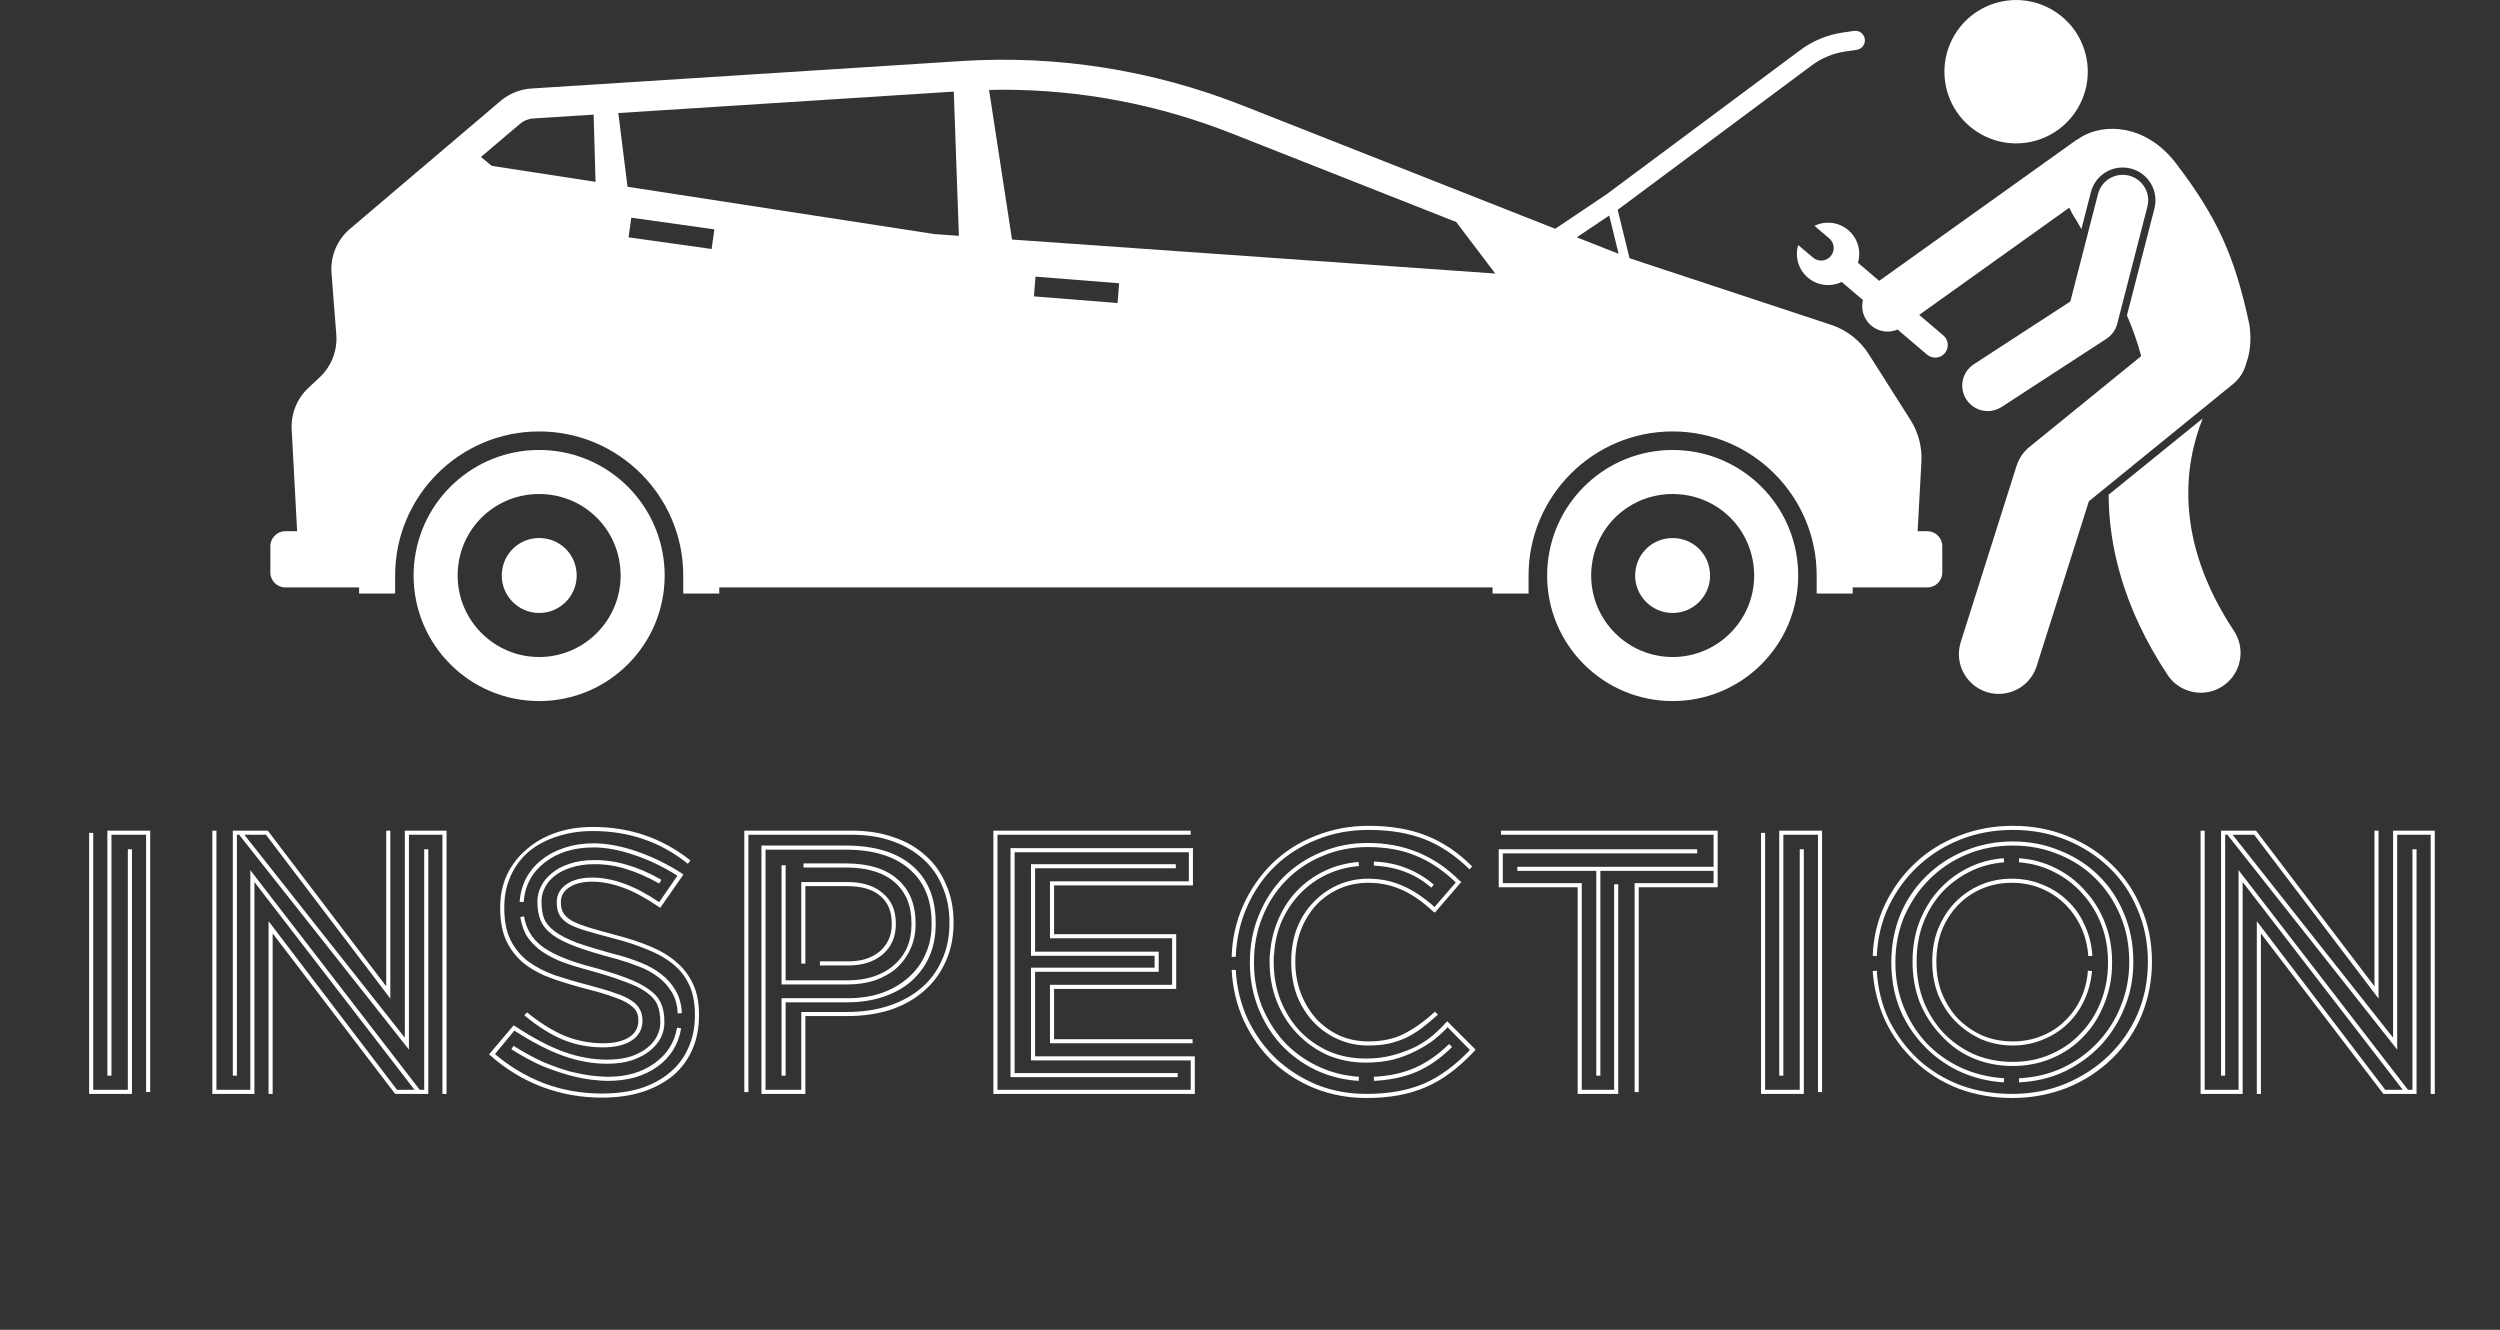<?xml version="1.0" encoding="utf-8"?>
<svg xmlns="http://www.w3.org/2000/svg" fill="none" height="50" viewBox="0 0 94 50" width="94">
<rect x="0" y="0" width="94" height="50" fill="#333333" stroke="none"/>
<path d="M4.961 41.131H3.351V31.317H3.505V40.977H4.807V31.933H4.961V41.131ZM5.647 41.061H5.493V31.387H4.191V40.445H4.037V31.233H5.647V41.061ZM15.95 31.933H16.104V41.131H14.858L10.252 35.097V41.131H10.098V34.635L14.928 40.977H15.586L9.566 33.165V41.131H7.984V31.233H8.138V40.977H9.412V32.717L15.782 40.977H15.95V31.933ZM16.79 31.233V41.131H16.636V31.387H15.376V39.465L8.992 31.387H8.908V40.445H8.754V31.233H10.07L14.522 37.085V31.233H14.676V37.547L10 31.387H9.188L15.222 39.017V31.233H16.79ZM22.671 39.381C22.157 39.381 21.663 39.288 21.187 39.101C20.711 38.905 20.221 38.597 19.717 38.177L19.815 38.065C20.3 38.457 20.771 38.751 21.229 38.947C21.695 39.133 22.176 39.227 22.671 39.227C23.091 39.227 23.418 39.152 23.651 39.003C23.884 38.853 24.001 38.648 24.001 38.387V38.359C24.001 38.237 23.977 38.13 23.931 38.037C23.884 37.944 23.791 37.85 23.651 37.757C23.52 37.663 23.329 37.575 23.077 37.491C22.834 37.398 22.508 37.3 22.097 37.197C21.63 37.075 21.196 36.945 20.795 36.805C20.393 36.665 20.044 36.483 19.745 36.259C19.456 36.035 19.227 35.755 19.059 35.419C18.891 35.083 18.807 34.658 18.807 34.145V34.117C18.807 33.669 18.891 33.263 19.059 32.899C19.236 32.526 19.479 32.208 19.787 31.947C20.095 31.676 20.459 31.466 20.879 31.317C21.308 31.168 21.779 31.093 22.293 31.093C23.683 31.093 24.906 31.513 25.961 32.353L25.863 32.479C24.846 31.657 23.655 31.247 22.293 31.247C21.798 31.247 21.346 31.317 20.935 31.457C20.524 31.587 20.169 31.779 19.871 32.031C19.581 32.283 19.358 32.586 19.199 32.941C19.04 33.295 18.961 33.688 18.961 34.117V34.145C18.961 34.63 19.04 35.032 19.199 35.349C19.358 35.666 19.577 35.932 19.857 36.147C20.137 36.352 20.468 36.525 20.851 36.665C21.243 36.795 21.672 36.922 22.139 37.043C22.531 37.145 22.858 37.243 23.119 37.337C23.38 37.421 23.585 37.514 23.735 37.617C23.893 37.719 24.001 37.831 24.057 37.953C24.122 38.065 24.155 38.2 24.155 38.359V38.387C24.155 38.695 24.024 38.938 23.763 39.115C23.502 39.292 23.137 39.381 22.671 39.381ZM22.629 41.271C21.845 41.271 21.093 41.136 20.375 40.865C19.666 40.594 19.021 40.202 18.443 39.689L18.387 39.647L19.311 38.555L19.367 38.583C20.048 39.031 20.66 39.353 21.201 39.549C21.752 39.745 22.293 39.843 22.825 39.843C23.151 39.843 23.441 39.806 23.693 39.731C23.945 39.647 24.155 39.539 24.323 39.409C24.491 39.278 24.617 39.129 24.701 38.961C24.785 38.793 24.827 38.625 24.827 38.457V38.415C24.827 38.181 24.794 37.981 24.729 37.813C24.663 37.636 24.528 37.472 24.323 37.323C24.127 37.173 23.842 37.033 23.469 36.903C23.105 36.763 22.615 36.609 21.999 36.441L21.943 36.427C21.663 36.352 21.387 36.264 21.117 36.161C20.855 36.058 20.613 35.932 20.389 35.783C20.174 35.633 19.992 35.456 19.843 35.251C19.703 35.036 19.61 34.779 19.563 34.481L19.703 34.453C19.777 34.901 19.988 35.265 20.333 35.545C20.688 35.825 21.238 36.072 21.985 36.287L22.041 36.301C22.638 36.459 23.123 36.609 23.497 36.749C23.88 36.889 24.178 37.038 24.393 37.197C24.617 37.355 24.771 37.533 24.855 37.729C24.939 37.916 24.981 38.144 24.981 38.415V38.457C24.981 38.653 24.934 38.844 24.841 39.031C24.747 39.208 24.608 39.371 24.421 39.521C24.244 39.661 24.02 39.778 23.749 39.871C23.488 39.955 23.18 39.997 22.825 39.997C22.284 39.997 21.738 39.899 21.187 39.703C20.636 39.507 20.02 39.19 19.339 38.751L18.611 39.633C19.171 40.109 19.791 40.477 20.473 40.739C21.154 40.991 21.873 41.117 22.629 41.117C23.17 41.117 23.655 41.051 24.085 40.921C24.514 40.781 24.878 40.585 25.177 40.333C25.485 40.081 25.718 39.773 25.877 39.409C26.045 39.045 26.129 38.634 26.129 38.177V38.149C26.129 37.719 26.059 37.351 25.919 37.043C25.779 36.735 25.578 36.474 25.317 36.259C25.055 36.044 24.738 35.862 24.365 35.713C23.991 35.554 23.572 35.414 23.105 35.293C22.675 35.181 22.321 35.083 22.041 34.999C21.761 34.915 21.537 34.826 21.369 34.733C21.21 34.63 21.098 34.518 21.033 34.397C20.968 34.276 20.935 34.126 20.935 33.949V33.921C20.935 33.641 21.056 33.417 21.299 33.249C21.541 33.081 21.863 32.997 22.265 32.997C23.04 32.997 23.88 33.305 24.785 33.921L25.471 32.927C24.939 32.591 24.393 32.33 23.833 32.143C23.282 31.956 22.778 31.863 22.321 31.863C21.574 31.863 20.958 32.054 20.473 32.437C19.997 32.81 19.735 33.305 19.689 33.921L19.535 33.907C19.563 33.58 19.647 33.282 19.787 33.011C19.936 32.74 20.132 32.511 20.375 32.325C20.617 32.129 20.902 31.98 21.229 31.877C21.565 31.765 21.929 31.709 22.321 31.709C22.806 31.709 23.338 31.807 23.917 32.003C24.495 32.199 25.065 32.474 25.625 32.829L25.695 32.885L24.827 34.131L24.757 34.089C23.852 33.464 23.021 33.151 22.265 33.151C21.91 33.151 21.625 33.221 21.411 33.361C21.196 33.492 21.089 33.678 21.089 33.921V33.949C21.089 34.089 21.117 34.21 21.173 34.313C21.229 34.416 21.331 34.514 21.481 34.607C21.63 34.691 21.835 34.775 22.097 34.859C22.367 34.943 22.713 35.041 23.133 35.153C23.609 35.274 24.038 35.414 24.421 35.573C24.813 35.731 25.144 35.928 25.415 36.161C25.695 36.394 25.91 36.674 26.059 37.001C26.208 37.318 26.283 37.701 26.283 38.149V38.177C26.283 38.653 26.199 39.082 26.031 39.465C25.863 39.847 25.62 40.174 25.303 40.445C24.985 40.706 24.598 40.911 24.141 41.061C23.693 41.201 23.189 41.271 22.629 41.271ZM25.485 38.107C25.466 37.789 25.392 37.523 25.261 37.309C25.13 37.085 24.957 36.894 24.743 36.735C24.538 36.576 24.299 36.446 24.029 36.343C23.767 36.24 23.492 36.147 23.203 36.063L23.147 36.049C22.549 35.89 22.059 35.741 21.677 35.601C21.294 35.461 20.995 35.312 20.781 35.153C20.566 34.994 20.417 34.817 20.333 34.621C20.249 34.425 20.207 34.191 20.207 33.921V33.879C20.207 33.692 20.253 33.505 20.347 33.319C20.44 33.132 20.576 32.969 20.753 32.829C20.93 32.679 21.149 32.563 21.411 32.479C21.681 32.386 21.994 32.339 22.349 32.339C22.778 32.339 23.189 32.4 23.581 32.521C23.982 32.633 24.412 32.819 24.869 33.081L24.785 33.221C24.337 32.969 23.922 32.787 23.539 32.675C23.166 32.553 22.769 32.493 22.349 32.493C22.022 32.493 21.733 32.535 21.481 32.619C21.238 32.694 21.033 32.796 20.865 32.927C20.697 33.057 20.571 33.207 20.487 33.375C20.403 33.543 20.361 33.711 20.361 33.879V33.921C20.361 34.154 20.393 34.359 20.459 34.537C20.524 34.705 20.655 34.864 20.851 35.013C21.047 35.162 21.327 35.307 21.691 35.447C22.064 35.578 22.559 35.727 23.175 35.895L23.245 35.909C23.544 35.993 23.833 36.091 24.113 36.203C24.393 36.315 24.64 36.455 24.855 36.623C25.079 36.791 25.261 36.996 25.401 37.239C25.541 37.472 25.62 37.757 25.639 38.093L25.485 38.107ZM22.853 40.641C22.694 40.641 22.494 40.627 22.251 40.599C22.008 40.571 21.728 40.515 21.411 40.431C21.103 40.347 20.762 40.23 20.389 40.081C20.025 39.922 19.637 39.712 19.227 39.451L19.311 39.325C19.712 39.577 20.09 39.782 20.445 39.941C20.809 40.09 21.14 40.207 21.439 40.291C21.747 40.365 22.017 40.417 22.251 40.445C22.494 40.473 22.694 40.487 22.853 40.487C23.553 40.487 24.136 40.319 24.603 39.983C25.079 39.647 25.363 39.199 25.457 38.639L25.611 38.667C25.508 39.273 25.209 39.754 24.715 40.109C24.22 40.464 23.599 40.641 22.853 40.641ZM30.282 41.131H28.63V31.793H31.794C32.877 31.793 33.712 32.045 34.3 32.549C34.888 33.053 35.182 33.772 35.182 34.705V34.761C35.182 35.2 35.103 35.601 34.944 35.965C34.785 36.319 34.561 36.627 34.272 36.889C33.983 37.141 33.633 37.337 33.222 37.477C32.811 37.617 32.358 37.687 31.864 37.687H29.54V40.445H29.386V37.533H31.864C32.34 37.533 32.769 37.468 33.152 37.337C33.544 37.197 33.875 37.005 34.146 36.763C34.426 36.52 34.641 36.231 34.79 35.895C34.949 35.55 35.028 35.172 35.028 34.761V34.705C35.028 33.828 34.748 33.151 34.188 32.675C33.628 32.19 32.83 31.947 31.794 31.947H28.784V40.977H30.128V38.051H31.836C32.424 38.051 32.956 37.971 33.432 37.813C33.908 37.654 34.314 37.43 34.65 37.141C34.986 36.852 35.242 36.502 35.42 36.091C35.607 35.68 35.7 35.218 35.7 34.705V34.677C35.7 34.182 35.611 33.734 35.434 33.333C35.266 32.922 35.023 32.577 34.706 32.297C34.389 32.008 34.001 31.784 33.544 31.625C33.096 31.466 32.596 31.387 32.046 31.387H28.14V41.061H27.986V31.233H32.046C32.624 31.233 33.147 31.317 33.614 31.485C34.081 31.643 34.477 31.872 34.804 32.171C35.14 32.469 35.397 32.834 35.574 33.263C35.761 33.683 35.854 34.154 35.854 34.677V34.705C35.854 35.237 35.756 35.718 35.56 36.147C35.373 36.576 35.102 36.945 34.748 37.253C34.403 37.561 33.983 37.799 33.488 37.967C32.993 38.126 32.443 38.205 31.836 38.205H30.282V41.131ZM31.864 37.015H29.386V32.535H29.54V36.861H31.864C32.592 36.861 33.175 36.669 33.614 36.287C34.053 35.904 34.272 35.395 34.272 34.761V34.719C34.272 34.047 34.057 33.529 33.628 33.165C33.208 32.801 32.601 32.619 31.808 32.619H30.212V32.465H31.808C32.648 32.465 33.292 32.661 33.74 33.053C34.197 33.445 34.426 34 34.426 34.719V34.761C34.426 35.097 34.361 35.405 34.23 35.685C34.108 35.956 33.936 36.194 33.712 36.399C33.488 36.595 33.217 36.749 32.9 36.861C32.592 36.964 32.246 37.015 31.864 37.015ZM31.906 36.301H30.828V36.147H31.906C32.391 36.147 32.783 36.021 33.082 35.769C33.38 35.508 33.53 35.167 33.53 34.747V34.719C33.53 34.271 33.385 33.925 33.096 33.683C32.806 33.44 32.396 33.319 31.864 33.319H30.282V36.231H30.128V33.165H31.864C32.433 33.165 32.877 33.305 33.194 33.585C33.52 33.855 33.684 34.233 33.684 34.719V34.747C33.684 35.223 33.52 35.601 33.194 35.881C32.867 36.161 32.438 36.301 31.906 36.301ZM44.281 40.501H37.995V31.891H44.855V33.291H39.633V35.125H44.225V37.183H39.633V39.073H44.841V39.227H39.479V37.029H44.071V35.279H39.479V33.137H44.701V32.045H38.149V40.347H44.281V40.501ZM44.925 41.131H37.351V31.233H44.771V31.387H37.505V40.977H44.771V39.871H38.765V36.385H43.413V35.937H38.765V32.493H44.211V32.647H38.919V35.783H43.567V36.539H38.919V39.717H44.925V41.131ZM51.462 31.205C50.762 31.205 50.114 31.326 49.516 31.569C48.919 31.802 48.396 32.133 47.948 32.563C47.51 32.983 47.16 33.487 46.898 34.075C46.637 34.654 46.492 35.288 46.464 35.979H46.31C46.329 35.307 46.469 34.672 46.73 34.075C46.992 33.477 47.351 32.95 47.808 32.493C48.284 32.026 48.835 31.672 49.46 31.429C50.086 31.177 50.753 31.051 51.462 31.051C52.284 31.051 53.002 31.172 53.618 31.415C54.244 31.657 54.822 32.045 55.354 32.577L55.256 32.689C54.724 32.166 54.16 31.788 53.562 31.555C52.965 31.322 52.265 31.205 51.462 31.205ZM51.658 32.395C52.116 32.413 52.526 32.498 52.89 32.647C53.254 32.787 53.595 32.992 53.912 33.263L53.814 33.375C53.226 32.861 52.508 32.586 51.658 32.549V32.395ZM55.48 39.465L55.438 39.521C55.14 39.838 54.841 40.109 54.542 40.333C54.244 40.557 53.931 40.739 53.604 40.879C53.278 41.019 52.932 41.121 52.568 41.187C52.204 41.252 51.808 41.285 51.378 41.285C50.688 41.285 50.039 41.163 49.432 40.921C48.835 40.678 48.308 40.342 47.85 39.913C47.402 39.474 47.043 38.965 46.772 38.387C46.502 37.799 46.348 37.16 46.31 36.469H46.464C46.502 37.132 46.651 37.748 46.912 38.317C47.183 38.886 47.538 39.381 47.976 39.801C48.415 40.212 48.924 40.538 49.502 40.781C50.081 41.014 50.706 41.131 51.378 41.131C52.2 41.131 52.914 41.005 53.52 40.753C54.127 40.492 54.71 40.067 55.27 39.479L54.43 38.625C54.281 38.783 54.108 38.942 53.912 39.101C53.716 39.25 53.488 39.39 53.226 39.521C52.974 39.651 52.69 39.759 52.372 39.843C52.064 39.917 51.724 39.955 51.35 39.955C50.846 39.955 50.37 39.861 49.922 39.675C49.484 39.479 49.096 39.203 48.76 38.849C48.434 38.504 48.182 38.102 48.004 37.645C47.827 37.188 47.738 36.702 47.738 36.189V36.175C47.738 36.128 47.738 36.077 47.738 36.021C47.738 35.965 47.743 35.909 47.752 35.853C47.79 35.386 47.897 34.952 48.074 34.551C48.252 34.14 48.485 33.785 48.774 33.487C49.073 33.179 49.418 32.931 49.81 32.745C50.202 32.558 50.627 32.446 51.084 32.409L51.098 32.563C50.66 32.6 50.254 32.708 49.88 32.885C49.507 33.062 49.176 33.3 48.886 33.599C48.606 33.888 48.378 34.229 48.2 34.621C48.032 35.004 47.934 35.419 47.906 35.867C47.897 35.923 47.892 35.979 47.892 36.035C47.892 36.081 47.892 36.128 47.892 36.175V36.189C47.892 36.702 47.981 37.183 48.158 37.631C48.336 38.069 48.578 38.452 48.886 38.779C49.194 39.096 49.558 39.348 49.978 39.535C50.398 39.712 50.856 39.801 51.35 39.801C51.724 39.801 52.064 39.759 52.372 39.675C52.68 39.591 52.96 39.488 53.212 39.367C53.464 39.236 53.684 39.092 53.87 38.933C54.057 38.774 54.22 38.615 54.36 38.457L54.416 38.401L55.48 39.465ZM54.598 39.367C54.178 39.787 53.73 40.099 53.254 40.305C52.788 40.501 52.256 40.613 51.658 40.641V40.487C52.237 40.459 52.75 40.347 53.198 40.151C53.646 39.955 54.076 39.656 54.486 39.255L54.598 39.367ZM51.448 33.193C51.056 33.193 50.692 33.267 50.356 33.417C50.02 33.566 49.731 33.772 49.488 34.033C49.246 34.294 49.054 34.607 48.914 34.971C48.774 35.335 48.704 35.727 48.704 36.147V36.175C48.704 36.595 48.774 36.987 48.914 37.351C49.054 37.715 49.246 38.032 49.488 38.303C49.731 38.564 50.02 38.774 50.356 38.933C50.692 39.082 51.056 39.157 51.448 39.157C51.98 39.157 52.433 39.059 52.806 38.863C53.189 38.667 53.572 38.392 53.954 38.037L54.066 38.149C53.861 38.336 53.66 38.504 53.464 38.653C53.278 38.793 53.082 38.914 52.876 39.017C52.671 39.11 52.452 39.185 52.218 39.241C51.985 39.288 51.728 39.311 51.448 39.311C51.038 39.311 50.655 39.231 50.3 39.073C49.946 38.914 49.638 38.695 49.376 38.415C49.115 38.135 48.91 37.803 48.76 37.421C48.62 37.038 48.55 36.623 48.55 36.175V36.147C48.55 35.699 48.62 35.288 48.76 34.915C48.91 34.532 49.115 34.206 49.376 33.935C49.638 33.655 49.946 33.435 50.3 33.277C50.655 33.118 51.038 33.039 51.448 33.039C51.896 33.039 52.316 33.123 52.708 33.291C53.11 33.459 53.52 33.73 53.94 34.103L54.738 33.179C54.262 32.721 53.758 32.386 53.226 32.171C52.704 31.956 52.106 31.849 51.434 31.849C50.818 31.849 50.249 31.961 49.726 32.185C49.204 32.4 48.751 32.703 48.368 33.095C47.986 33.477 47.687 33.935 47.472 34.467C47.258 34.989 47.15 35.559 47.15 36.175V36.203C47.15 36.782 47.248 37.323 47.444 37.827C47.65 38.331 47.925 38.774 48.27 39.157C48.625 39.539 49.045 39.847 49.53 40.081C50.016 40.314 50.538 40.45 51.098 40.487L51.084 40.641C50.496 40.603 49.95 40.464 49.446 40.221C48.952 39.978 48.522 39.661 48.158 39.269C47.794 38.867 47.51 38.406 47.304 37.883C47.099 37.36 46.996 36.8 46.996 36.203V36.175C46.996 35.54 47.108 34.952 47.332 34.411C47.556 33.86 47.864 33.384 48.256 32.983C48.658 32.581 49.129 32.269 49.67 32.045C50.212 31.811 50.8 31.695 51.434 31.695C52.797 31.695 53.95 32.171 54.892 33.123L54.948 33.165L54.892 33.221L53.954 34.313L53.884 34.271C53.474 33.888 53.072 33.613 52.68 33.445C52.298 33.277 51.887 33.193 51.448 33.193ZM60.846 41.131H59.32V33.361H56.352V31.933H63.814V32.087H56.506V33.207H59.474V40.977H60.846V41.131ZM61.616 41.061H61.462V33.207H64.43V31.387H56.436V31.233H64.584V33.361H61.616V41.061ZM60.846 41.047H60.692V33.249H60.846V41.047ZM60.174 40.445H60.02V32.745H57.052V32.591H64.514V32.745H60.174V40.445ZM67.824 41.131H66.214V31.317H66.368V40.977H67.67V31.933H67.824V41.131ZM68.51 41.061H68.356V31.387H67.054V40.445H66.9V31.233H68.51V41.061ZM75.65 41.285C74.95 41.285 74.282 41.168 73.647 40.935C73.022 40.692 72.472 40.347 71.996 39.899C71.519 39.451 71.146 38.938 70.876 38.359C70.614 37.78 70.46 37.164 70.413 36.511L70.567 36.497C70.605 37.169 70.759 37.789 71.029 38.359C71.309 38.919 71.674 39.409 72.121 39.829C72.57 40.239 73.092 40.562 73.689 40.795C74.296 41.019 74.95 41.131 75.65 41.131C76.368 41.131 77.035 41.005 77.651 40.753C78.277 40.492 78.818 40.142 79.275 39.703C79.742 39.255 80.106 38.732 80.368 38.135C80.629 37.528 80.76 36.875 80.76 36.175V36.147C80.76 35.447 80.629 34.794 80.368 34.187C80.115 33.58 79.761 33.057 79.303 32.619C78.846 32.18 78.309 31.835 77.694 31.583C77.078 31.331 76.406 31.205 75.677 31.205C74.978 31.205 74.32 31.326 73.704 31.569C73.097 31.811 72.565 32.148 72.108 32.577C71.659 32.997 71.296 33.496 71.016 34.075C70.745 34.654 70.596 35.279 70.567 35.951L70.413 35.937C70.442 35.237 70.596 34.593 70.876 34.005C71.165 33.407 71.543 32.889 72.01 32.451C72.476 32.012 73.022 31.672 73.647 31.429C74.282 31.177 74.959 31.051 75.677 31.051C76.424 31.051 77.115 31.181 77.749 31.443C78.394 31.704 78.949 32.063 79.415 32.521C79.882 32.969 80.246 33.505 80.507 34.131C80.778 34.747 80.913 35.419 80.913 36.147V36.175C80.913 36.865 80.787 37.523 80.535 38.149C80.284 38.765 79.915 39.311 79.43 39.787C78.935 40.272 78.361 40.645 77.707 40.907C77.064 41.159 76.377 41.285 75.65 41.285ZM75.677 39.311C75.257 39.311 74.861 39.231 74.487 39.073C74.124 38.905 73.802 38.681 73.522 38.401C73.251 38.121 73.036 37.789 72.877 37.407C72.728 37.024 72.653 36.614 72.653 36.175V36.147C72.653 35.699 72.728 35.288 72.877 34.915C73.036 34.532 73.246 34.206 73.507 33.935C73.778 33.655 74.096 33.435 74.46 33.277C74.823 33.118 75.22 33.039 75.65 33.039C76.06 33.039 76.443 33.114 76.797 33.263C77.152 33.403 77.465 33.603 77.736 33.865C78.006 34.117 78.221 34.42 78.379 34.775C78.547 35.13 78.645 35.517 78.674 35.937L78.519 35.951C78.492 35.55 78.398 35.181 78.24 34.845C78.081 34.509 77.876 34.219 77.624 33.977C77.371 33.734 77.078 33.543 76.742 33.403C76.406 33.263 76.041 33.193 75.65 33.193C75.239 33.193 74.861 33.267 74.516 33.417C74.17 33.566 73.871 33.772 73.62 34.033C73.368 34.294 73.167 34.607 73.017 34.971C72.877 35.335 72.808 35.727 72.808 36.147V36.175C72.808 36.595 72.877 36.987 73.017 37.351C73.167 37.715 73.368 38.032 73.62 38.303C73.881 38.564 74.184 38.774 74.529 38.933C74.884 39.082 75.267 39.157 75.677 39.157C76.06 39.157 76.415 39.092 76.742 38.961C77.078 38.83 77.367 38.648 77.609 38.415C77.862 38.181 78.067 37.901 78.225 37.575C78.384 37.248 78.478 36.889 78.505 36.497L78.659 36.511C78.622 36.922 78.519 37.3 78.352 37.645C78.193 37.981 77.978 38.275 77.707 38.527C77.446 38.77 77.138 38.961 76.784 39.101C76.438 39.241 76.07 39.311 75.677 39.311ZM75.677 40.081C75.145 40.081 74.646 39.983 74.18 39.787C73.722 39.591 73.321 39.301 72.975 38.919C72.63 38.555 72.364 38.139 72.177 37.673C72 37.206 71.912 36.707 71.912 36.175V36.133C71.912 35.61 71.996 35.125 72.163 34.677C72.341 34.219 72.579 33.823 72.877 33.487C73.186 33.142 73.549 32.861 73.969 32.647C74.389 32.432 74.847 32.306 75.341 32.269L75.356 32.423C74.879 32.46 74.441 32.581 74.04 32.787C73.638 32.992 73.288 33.258 72.99 33.585C72.7 33.911 72.472 34.294 72.303 34.733C72.145 35.162 72.066 35.629 72.066 36.133V36.175C72.066 36.707 72.154 37.202 72.332 37.659C72.518 38.116 72.77 38.513 73.088 38.849C73.414 39.185 73.797 39.451 74.236 39.647C74.683 39.834 75.164 39.927 75.677 39.927C76.191 39.927 76.662 39.834 77.091 39.647C77.53 39.46 77.908 39.199 78.225 38.863C78.552 38.527 78.804 38.135 78.981 37.687C79.168 37.23 79.261 36.735 79.261 36.203V36.175C79.261 35.671 79.177 35.2 79.01 34.761C78.841 34.322 78.603 33.935 78.296 33.599C77.997 33.263 77.642 32.992 77.231 32.787C76.83 32.581 76.391 32.46 75.915 32.423V32.269C76.419 32.306 76.882 32.432 77.302 32.647C77.731 32.861 78.1 33.146 78.407 33.501C78.725 33.846 78.972 34.248 79.15 34.705C79.327 35.162 79.415 35.652 79.415 36.175V36.203C79.415 36.754 79.317 37.267 79.121 37.743C78.935 38.219 78.674 38.63 78.338 38.975C78.011 39.32 77.619 39.591 77.162 39.787C76.704 39.983 76.21 40.081 75.677 40.081ZM75.915 40.697V40.543C76.504 40.515 77.049 40.384 77.553 40.151C78.067 39.908 78.505 39.591 78.87 39.199C79.243 38.807 79.532 38.354 79.737 37.841C79.952 37.318 80.059 36.763 80.059 36.175V36.147C80.059 35.531 79.948 34.957 79.724 34.425C79.499 33.893 79.192 33.431 78.799 33.039C78.407 32.647 77.945 32.343 77.413 32.129C76.882 31.905 76.303 31.793 75.677 31.793C75.061 31.793 74.483 31.905 73.942 32.129C73.409 32.353 72.943 32.666 72.541 33.067C72.15 33.459 71.837 33.921 71.603 34.453C71.379 34.985 71.267 35.559 71.267 36.175V36.203C71.267 36.791 71.37 37.342 71.576 37.855C71.781 38.368 72.066 38.821 72.43 39.213C72.793 39.596 73.223 39.904 73.718 40.137C74.222 40.37 74.767 40.505 75.356 40.543L75.341 40.697C74.744 40.66 74.184 40.52 73.662 40.277C73.148 40.034 72.695 39.703 72.303 39.283C71.912 38.863 71.613 38.392 71.407 37.869C71.212 37.346 71.114 36.791 71.114 36.203V36.175C71.114 35.559 71.221 34.975 71.436 34.425C71.659 33.874 71.981 33.389 72.401 32.969C72.831 32.539 73.326 32.213 73.885 31.989C74.445 31.756 75.043 31.639 75.677 31.639C76.322 31.639 76.919 31.756 77.469 31.989C78.029 32.213 78.51 32.526 78.912 32.927C79.322 33.328 79.639 33.804 79.864 34.355C80.097 34.906 80.213 35.503 80.213 36.147V36.175C80.213 36.791 80.102 37.365 79.877 37.897C79.663 38.429 79.364 38.9 78.981 39.311C78.599 39.712 78.146 40.039 77.624 40.291C77.101 40.533 76.531 40.669 75.915 40.697ZM90.708 31.933H90.862V41.131H89.616L85.01 35.097V41.131H84.856V34.635L89.686 40.977H90.344L84.324 33.165V41.131H82.742V31.233H82.896V40.977H84.17V32.717L90.54 40.977H90.708V31.933ZM91.548 31.233V41.131H91.394V31.387H90.134V39.465L83.75 31.387H83.666V40.445H83.512V31.233H84.828L89.28 37.085V31.233H89.434V37.547L84.758 31.387H83.946L89.98 39.017V31.233H91.548Z" fill="white"/>
<g clip-path="url(#clip0_15_602)">
<path d="M10.727 22.087H13.502V22.316H14.428H14.857V21.639C14.857 18.652 17.286 16.222 20.273 16.222C23.26 16.222 25.69 18.652 25.69 21.639V22.316H26.118H27.044V22.087H56.12V22.316H57.045H57.474V21.639C57.474 18.652 59.904 16.222 62.89 16.222C65.877 16.222 68.307 18.652 68.307 21.639V22.316H68.735H69.661V22.087H72.469C72.778 22.087 73.03 21.835 73.03 21.527V20.535C73.03 20.226 72.778 19.974 72.469 19.974H72.103L72.245 17.358C72.274 16.806 72.131 16.258 71.835 15.791L70.264 13.315C69.935 12.796 69.437 12.408 68.854 12.215L61.35 9.736L61.269 9.704L60.825 7.889L68.123 2.458C68.491 2.184 68.925 2.004 69.379 1.937L69.814 1.872C70.011 1.843 70.146 1.661 70.117 1.465C70.088 1.268 69.905 1.133 69.71 1.162L69.273 1.226C68.703 1.311 68.157 1.537 67.695 1.881L60.406 7.306L58.476 8.602L46.729 3.969C43.348 2.635 39.751 2.065 36.16 2.295L19.981 3.328C19.554 3.355 19.147 3.519 18.821 3.796L13.159 8.605C12.673 9.018 12.415 9.638 12.465 10.274L12.645 12.579C12.692 13.18 12.464 13.769 12.025 14.182L11.59 14.59C11.164 14.991 10.936 15.559 10.967 16.144L11.172 19.974H10.727C10.418 19.974 10.166 20.227 10.166 20.535V21.527C10.166 21.835 10.418 22.087 10.727 22.087ZM38.876 11.144L38.935 10.402L42.08 10.651L42.021 11.394L38.876 11.144ZM23.633 8.923L23.737 8.185L26.861 8.624L26.757 9.362L23.633 8.923ZM36.054 8.867L35.14 8.802L23.595 7.023L23.249 4.25L35.862 3.444L36.054 8.867ZM60.508 8.103L60.859 9.543L59.288 8.923L60.508 8.103ZM37.71 3.374C40.653 3.374 43.548 3.927 46.315 5.018L54.753 8.347L56.222 10.285L38.052 9.007L37.189 3.382C37.363 3.378 37.537 3.374 37.71 3.374ZM19.552 4.656C19.692 4.537 19.869 4.465 20.052 4.454L22.32 4.309L22.393 6.838L18.491 6.237L18.083 5.903L19.552 4.656Z" fill="white"/>
<path d="M24.992 21.639C24.992 21.492 24.984 21.346 24.971 21.202C24.75 18.8 22.731 16.919 20.272 16.919C17.812 16.919 15.793 18.8 15.572 21.202C15.559 21.346 15.551 21.492 15.551 21.639C15.551 24.246 17.664 26.36 20.272 26.36C22.878 26.36 24.992 24.246 24.992 21.639ZM20.272 24.704C18.582 24.704 17.207 23.329 17.207 21.639C17.207 21.55 17.211 21.457 17.221 21.354C17.366 19.769 18.678 18.575 20.272 18.575C21.865 18.575 23.177 19.77 23.322 21.354C23.331 21.454 23.336 21.548 23.336 21.639C23.336 23.329 21.961 24.704 20.272 24.704Z" fill="white"/>
<path d="M21.684 21.639C21.684 21.599 21.681 21.554 21.677 21.505C21.61 20.779 21.008 20.23 20.275 20.23C19.543 20.23 18.94 20.779 18.873 21.508C18.869 21.558 18.866 21.601 18.866 21.639C18.866 22.416 19.498 23.048 20.275 23.048C21.052 23.048 21.684 22.416 21.684 21.639ZM67.612 21.639C67.612 21.492 67.605 21.346 67.592 21.202C67.371 18.8 65.352 16.919 62.892 16.919C60.433 16.919 58.413 18.8 58.193 21.202C58.179 21.346 58.172 21.492 58.172 21.639C58.172 24.246 60.285 26.36 62.892 26.36C65.499 26.36 67.612 24.246 67.612 21.639ZM62.892 24.704C61.202 24.704 59.828 23.329 59.828 21.639C59.828 21.55 59.832 21.457 59.842 21.354C59.987 19.769 61.299 18.575 62.892 18.575C64.486 18.575 65.797 19.77 65.943 21.354C65.952 21.454 65.957 21.548 65.957 21.639C65.957 23.329 64.582 24.704 62.892 24.704Z" fill="white"/>
<path d="M64.299 21.64C64.299 21.599 64.297 21.554 64.292 21.506C64.225 20.779 63.623 20.231 62.891 20.231C62.158 20.231 61.555 20.779 61.488 21.508C61.484 21.558 61.481 21.601 61.481 21.64C61.481 22.416 62.114 23.048 62.891 23.048C63.667 23.048 64.299 22.416 64.299 21.64ZM81.501 25.376C81.789 25.811 82.265 26.047 82.75 26.047C83.034 26.047 83.321 25.966 83.575 25.798C84.264 25.341 84.453 24.413 83.997 23.723C81.722 20.289 82.135 17.449 82.823 15.732L79.284 18.601C79.293 20.517 79.823 22.842 81.501 25.376Z" fill="white"/>
<path d="M78.168 5.21C78.124 5.232 78.081 5.256 78.04 5.286L70.658 10.56L69.859 9.88C69.987 9.448 69.86 8.962 69.494 8.652C69.129 8.342 68.629 8.295 68.224 8.491L68.78 8.964C68.98 9.133 69.004 9.431 68.835 9.631C68.666 9.83 68.367 9.854 68.168 9.685L67.612 9.213C67.484 9.645 67.611 10.13 67.977 10.44C68.342 10.75 68.842 10.797 69.247 10.601L70.047 11.282C69.983 11.544 70.028 11.83 70.197 12.067C70.384 12.328 70.679 12.468 70.978 12.468C71.103 12.468 71.229 12.44 71.348 12.39L72.457 13.334C72.656 13.503 72.955 13.479 73.124 13.28C73.293 13.08 73.269 12.782 73.07 12.613L72.162 11.84L77.804 7.809C77.876 7.966 77.96 8.119 78.058 8.261C78.123 8.374 78.191 8.492 78.261 8.612L78.618 7.224C78.758 6.678 79.249 6.298 79.812 6.298C79.915 6.298 80.019 6.311 80.12 6.337C80.779 6.506 81.177 7.18 81.007 7.839L79.973 11.856C80.188 12.36 80.374 12.875 80.508 13.389L80.509 13.39L76.306 16.806C76.079 16.991 75.911 17.237 75.823 17.516L73.724 24.142C73.475 24.93 73.911 25.771 74.699 26.021C74.85 26.068 75.002 26.091 75.151 26.091C75.787 26.091 76.376 25.684 76.578 25.046L78.542 18.847L83.404 14.894L83.956 14.446C84.222 14.229 84.393 13.939 84.467 13.629C84.605 13.257 84.657 12.796 84.579 12.214C84.022 9.594 83.354 8.16 81.81 6.132C80.678 4.663 79.096 4.611 78.209 5.179C78.194 5.188 78.182 5.2 78.168 5.21ZM76.323 5.341C77.783 5.055 78.735 3.64 78.45 2.179C78.164 0.719 76.748 -0.233 75.288 0.052C73.828 0.338 72.876 1.753 73.161 3.214C73.447 4.674 74.862 5.626 76.323 5.341Z" fill="white"/>
<path d="M80.053 6.604C79.54 6.472 79.018 6.78 78.886 7.293L77.845 11.335L74.216 13.696C73.772 13.984 73.647 14.578 73.935 15.021C74.119 15.303 74.426 15.457 74.739 15.457C74.918 15.457 75.1 15.407 75.261 15.302L79.202 12.738C79.403 12.607 79.548 12.406 79.608 12.173L80.742 7.77C80.873 7.258 80.565 6.736 80.053 6.604Z" fill="white"/>
</g>
<defs>
<clipPath id="clip0_15_602">
<rect fill="white" height="26.358" transform="translate(10.165 0.001)" width="74.452"/>
</clipPath>
</defs>
</svg>